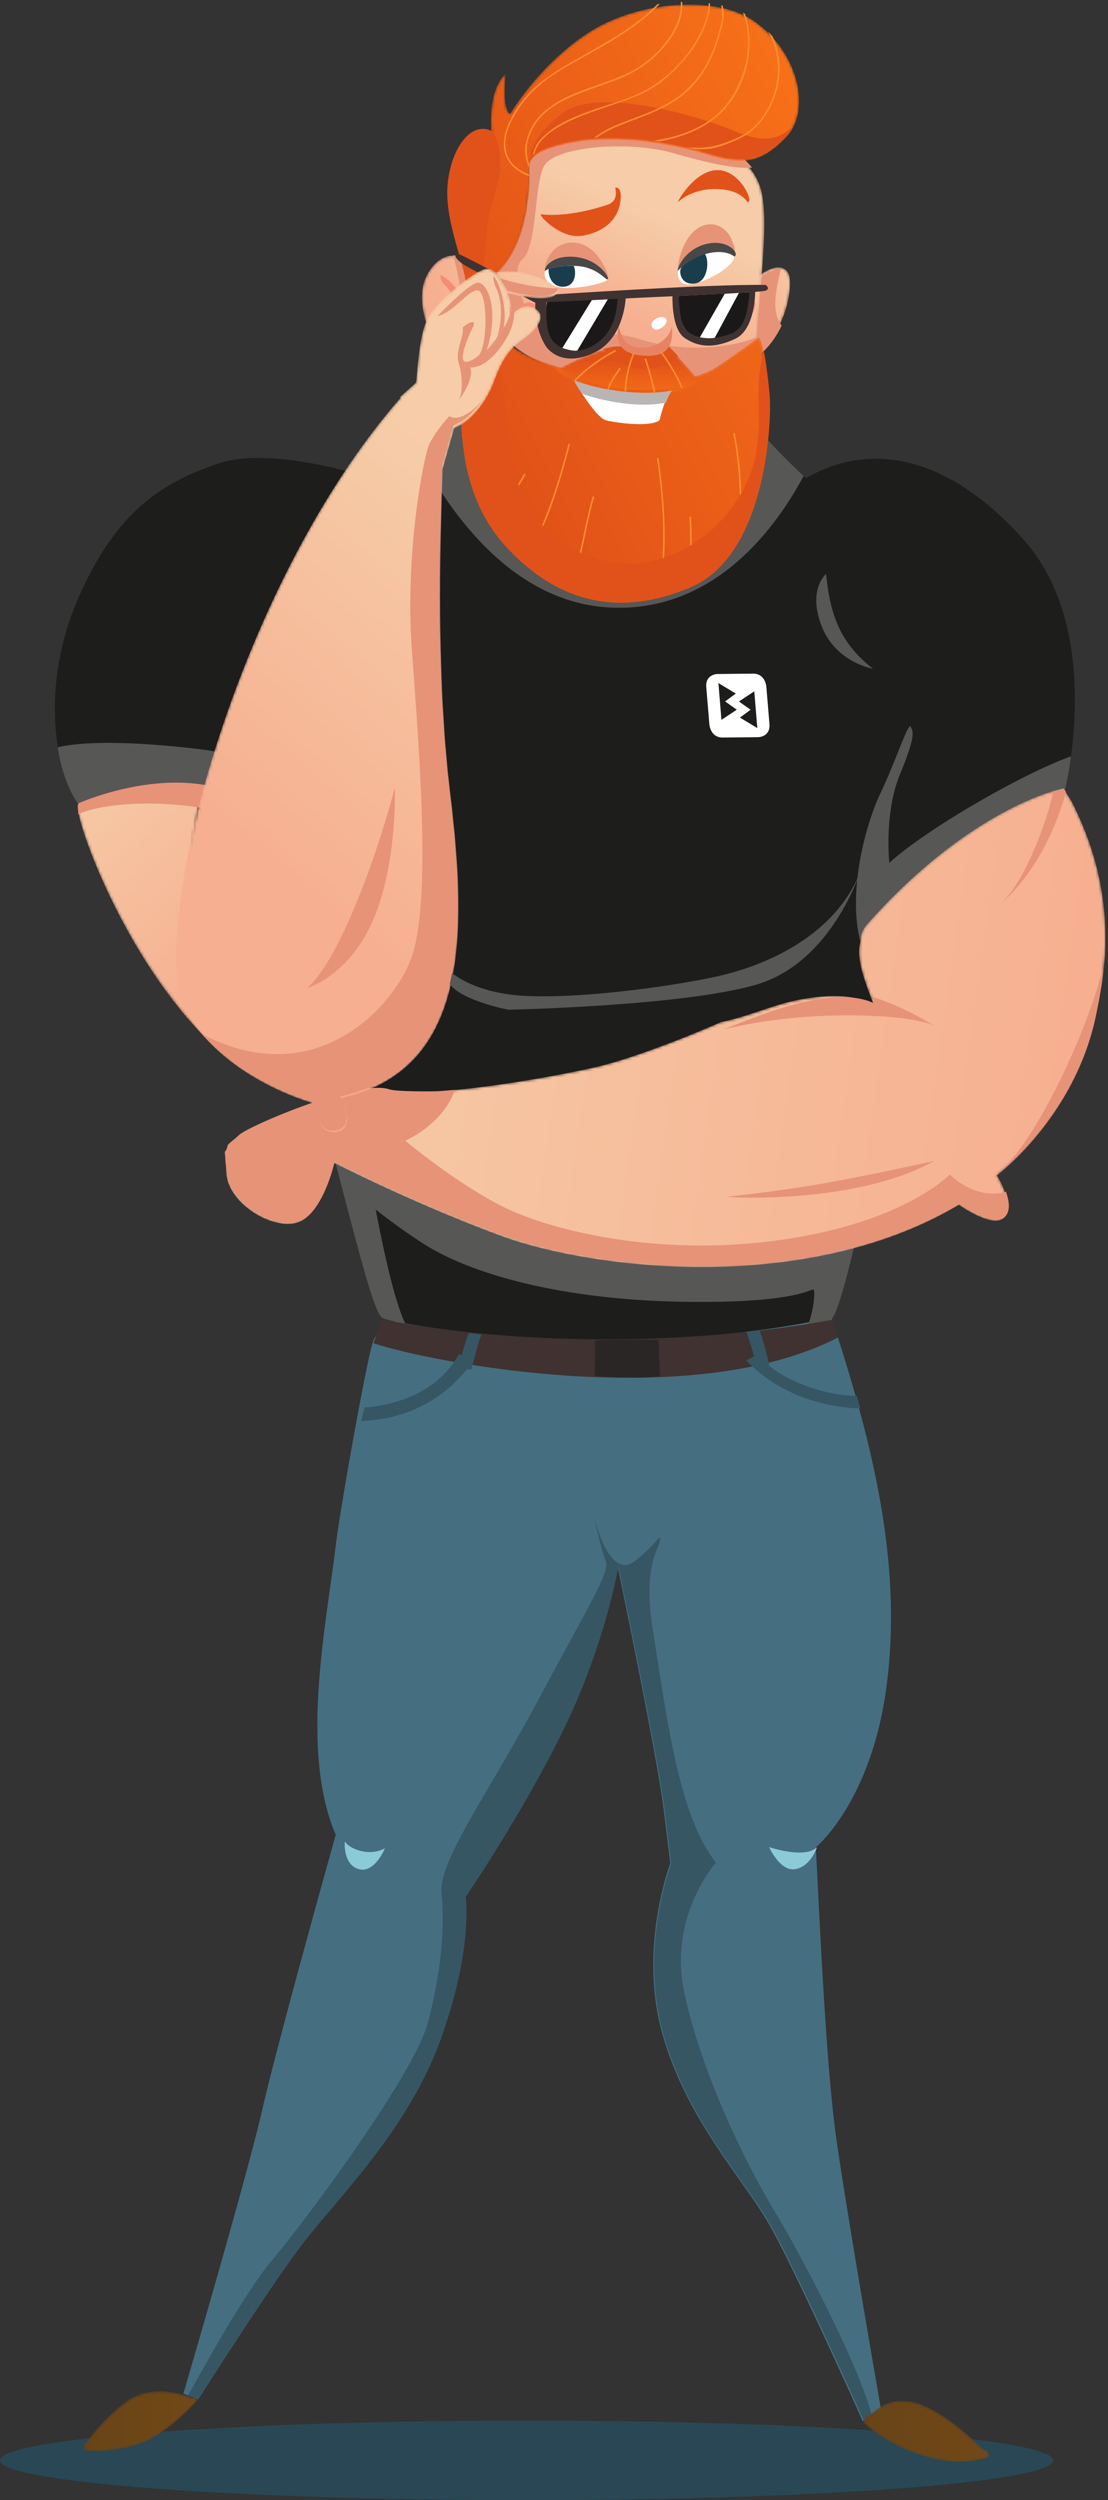 <svg xmlns="http://www.w3.org/2000/svg" fill="none" viewBox="0 0 404 911">
  <rect x="0" y="0" width="404" height="911" fill="#333333" stroke="none"/>
  <defs/>
  <ellipse cx="192" cy="896.5" fill="#294754" rx="192" ry="14.5"/>
  <path fill="#1D1D1B" fill-rule="evenodd" d="M372.88 196.23c-30.98-34.23-59.53-33.4-79-21.98l-.86-.8c-3.83-3.62-19.41-18.53-22.71-25.76l-65.66-8.48-36.65-4.73c-.04 3.85-6 16.38-6.35 17.78-.18.73-5.1 4.08-11.33 8.47a321.8 321.8 0 00-12.52 9.18 142.63 142.63 0 00-4 3.2l-.69.59-1.5-.49c-.93-.27-2.28-.68-3.94-1.13-3.19-.89-7.56-2-12.51-2.95-11.25-2.2-25.51-3.68-35.72-.17-19.46 6.69-36.66 16.45-50.8 48.75-8.7 19.85-9.94 39.39-7.6 54.09 1.47 9.22 4.35 16.53 7.68 20.82 0 0 20.7-9.3 41.87-7.24a75.9 75.9 0 0119.93 4.95 94.13 94.13 0 0118.66 9.83l.02.66c0 .41.03 1.04.06 1.84.1 2.76.3 7.66.59 13.99 1.07 22.2 3.58 62.03 8.6 89.33a179.29 179.29 0 002.67 12.26l1.35 5.2 1.59 6.08a4850.46 4850.46 0 013.12 11.91l.95 3.61.3 1.17.65 2.41.49 1.83.53 1.99c.25.94.5 1.83.73 2.73l.72 2.58c0 .07.02.1.03.15l.65 2.33.44 1.57c.15.52.3 1.01.43 1.52l.31 1.06.3 1.02.29.97.29.95c.47 1.59.93 3.05 1.36 4.37l.23.67c.34.99.65 1.88.96 2.7l.16.4a30.58 30.58 0 001.12 2.6c.26.54.5.98.75 1.3.06.08.11.17.17.23a1.13 1.13 0 00.17.2c.11.12.22.2.33.27.72.46 3.77 1.27 8.45 2.22 15.1 3.1 47.06 7.87 71.37 8.08 24.29.21 58.84-3.63 75.18-7.2 5.07-1.09 8.39-2.17 9.11-3.1 1.26-1.6 3.25-7.7 5.66-16.95 2.96-11.37 6.52-27.48 10.05-45.81.63-3.25 1.25-6.56 1.88-9.92 4.77-25.94.75-43.9-2.27-52.64-1.37-4-2.53-6.07-2.56-6.1.19-2.29.82-4.39 2.04-5.88 26.06-32 50.43-45.1 62.09-49.94a30.62 30.62 0 017.2-2.53s1.55-5.75 2.76-14.7c2.7-19.94 3.75-55.74-17.63-79.36z" clip-rule="evenodd"/>
  <path fill="#575756" fill-rule="evenodd" d="M293.02 173.45c-11.68 21.79-34.5 49.92-70.92 47.9-39.07-2.15-62.4-41.64-71.78-60.62 6.24-4.39 11.15-7.74 11.33-8.48.34-1.4 6.31-13.92 6.35-17.78l102.3 13.22c3.3 7.24 18.88 22.14 22.72 25.76z" clip-rule="evenodd"/>
  <mask id="a" width="16" height="34" x="273" y="97" maskUnits="userSpaceOnUse">
    <path fill="#fff" fill-rule="evenodd" d="M276.42 100.6s-1.14 3.62-2.6 12.1c-1.46 8.46 0 18.1 0 18.1 4.81-3.09 8.23-7.71 10.5-12.5 3.84-8.04 4.45-16.51 3.04-18.87a3.9 3.9 0 00-3.34-2h-.23c-2.28 0-4.99 1.47-7.37 3.16z" clip-rule="evenodd"/>
  </mask>
  <g mask="url(#a)">
    <path fill="url(#paint0_linear)" fill-rule="evenodd" d="M276.42 100.6s-1.14 3.62-2.6 12.1c-1.46 8.46 0 18.1 0 18.1 4.81-3.09 8.23-7.71 10.5-12.5 3.84-8.04 4.45-16.51 3.04-18.87a3.9 3.9 0 00-3.34-2h-.23c-2.28 0-4.99 1.47-7.37 3.16z" clip-rule="evenodd"/>
  </g>
  <path fill="#E79378" fill-rule="evenodd" d="M285 118.64c-2.25 4.73-5.62 9.3-10.36 12.36 0 0-1.44-9.53 0-17.9 1.44-8.38 2.57-11.97 2.57-11.97 2.42-1.73 5.2-3.23 7.49-3.13-2.22 9.2-3.25 15.96.3 20.64z" clip-rule="evenodd"/>
  <mask id="b" width="103" height="100" x="176" y="49" maskUnits="userSpaceOnUse">
    <path fill="#fff" fill-rule="evenodd" d="M207.96 51.18c-15.72 3.12-15.19 6.88-15.17 10.26.02 3.4.86 29.78-15.82 40.64 0 0 2.63 14.8 9 22.6 6.36 7.8 36.57 17.82 54.86 21.61 18.27 3.78 20.77 2.13 26.97-3.56 3.22-2.98 5.82-9.94 7.03-13.68.48-1.5.75-2.47.75-2.47l.01.03c1.3-20.28 4.9-45.9 1.92-57.36a22.18 22.18 0 00-4.28-8.2 30.68 30.68 0 00-3.13-3.34c-3.75.15-7.96-.7-13.2-2.33-9.47-2.94-22.54-5.44-34.99-5.44-4.82 0-9.55.37-13.95 1.24z" clip-rule="evenodd"/>
  </mask>
  <g mask="url(#b)">
    <path fill="url(#paint1_linear)" fill-rule="evenodd" d="M207.96 51.18c-15.72 3.12-15.19 6.88-15.17 10.26.02 3.4.86 29.78-15.82 40.64 0 0 2.63 14.8 9 22.6 6.36 7.8 36.57 17.82 54.86 21.61 18.27 3.78 20.77 2.13 26.97-3.56 3.22-2.98 5.82-9.94 7.03-13.68.48-1.5.75-2.47.75-2.47l.01.03c1.3-20.28 4.9-45.9 1.92-57.36a22.18 22.18 0 00-4.28-8.2 30.68 30.68 0 00-3.13-3.34c-3.75.15-7.96-.7-13.2-2.33-9.47-2.94-22.54-5.44-34.99-5.44-4.82 0-9.55.37-13.95 1.24z" clip-rule="evenodd"/>
  </g>
  <mask id="c" width="20" height="42" x="153" y="93" maskUnits="userSpaceOnUse">
    <path fill="#fff" fill-rule="evenodd" d="M154.97 101.86c-3.13 7.68.56 21.9 8.78 29.03a18.02 18.02 0 005.78 3.43c1.33-8.61 3.12-15.92 2.93-24.07-.09-3.84-1.34-9.07-2.56-14.8a6.05 6.05 0 00-4.83-2.3c-3.56-.01-7.69 2.78-10.1 8.7z" clip-rule="evenodd"/>
  </mask>
  <g mask="url(#c)">
    <path fill="url(#paint2_linear)" fill-rule="evenodd" d="M154.97 101.86c-3.13 7.68.56 21.9 8.78 29.03a18.02 18.02 0 005.78 3.43c1.33-8.61 3.12-15.92 2.93-24.07-.09-3.84-1.34-9.07-2.56-14.8a6.05 6.05 0 00-4.83-2.3c-3.56-.01-7.69 2.78-10.1 8.7z" clip-rule="evenodd"/>
  </g>
  <path fill="#F58D75" fill-rule="evenodd" d="M160.76 100.27c5.56 2.52 11.04 12.33 11.62 18.37.58 6.03-1.24 9.06-3.46 8.77-2.23-.3-9.29-12.52-1.6-14.46 0 0-2.07-6.17-4.77-8.67-2.7-2.5-1.79-4.01-1.79-4.01z" clip-rule="evenodd"/>
  <path fill="#E79378" fill-rule="evenodd" d="M166.64 125.29c4.33-7.8.49-25.45-1.4-32.26 1.94 0 3.7.8 4.95 2.32 1.25 5.73 2.54 10.95 2.63 14.78.19 8.16-1.64 15.47-3 24.08a18.35 18.35 0 01-5.93-3.44c.58-1.4 1.48-3.18 2.75-5.48zM276.88 122.34c-1.22 3.74-4.92 10.97-9 12.62-35.51 14.33-75.06-2.3-81.46-10.11-6.4-7.81-9.05-22.65-9.05-22.65 16.78-10.9 15.93-37.33 15.91-40.72-.02-3.4-.55-7.17 15.26-10.3 15.82-3.12 36 .12 49.23 4.22 5.26 1.63 9.5 2.48 13.27 2.32a31.35 31.35 0 013.15 3.36c-5.5.43-13.9-1.05-28.6-5.25-16.88-4.83-43.6-2.32-47.25 4.73-3.64 7.05-2.4 29.1-7.84 33.92-5.43 4.81 2.23 20.23 3.11 21.23 8.33 9.54 22.98 2.58 40.26 8.06 17.26 5.47 36.39 2.2 43.01-1.43z" clip-rule="evenodd"/>
  <mask id="d" width="129" height="219" x="163" y="1" maskUnits="userSpaceOnUse">
    <path fill="#fff" fill-rule="evenodd" d="M250.94 1.67c-.59 0-1.18 0-1.77.03l-.56.01c-2.51.1-5.06.34-7.62.7-.3.06-.62.1-.92.15-8.96 1.4-17.92 4.5-25.23 9.17C196.54 23.45 186 41.48 186 41.48c-3.09-1.9-1.6-14.61-1.6-14.61-5.8 5.38-5.53 16.58-5.26 20.24l.1 1.18c-8.43-3.88-15.47 8.23-16.1 20.8-.32 6.88 1.59 14.42 3.5 21.21 1.6 5.62 3.17 10.74 3.47 14.56.66 8.1-.74 15.47-1.6 24.1a110.5 110.5 0 00-.6 12.44l.01 1.68.01 1.16.02 1.8v.87a253.23 253.23 0 00.18 6.55c0 .23.01.44.03.66l.03.76.04.75.05.8.05.77.13 1.58.05.65c.1 1.22.25 2.47.4 3.74l.11.81.3 2.04.11.65c.19 1.16.4 2.33.66 3.5l.15.7c.06.32.15.64.22.97l.12.5c.35 1.46.75 2.93 1.2 4.4l.16.5.32.99.02.07c.11.3.2.61.32.9a54.79 54.79 0 00.92 2.47c.2.51.42 1.02.64 1.53l.62 1.4.03.06c.37.79.75 1.58 1.16 2.36l.28.54a24.48 24.48 0 00.8 1.44l.52.9.32.53.29.48.27.42.3.47.3.47a53.86 53.86 0 003.06 4.17l.85 1.03c.6.71 1.23 1.42 1.88 2.12l.69.73.7.73.57.57c.75.76 1.5 1.48 2.28 2.2.47.44.96.87 1.45 1.31.04.05.1.09.15.13.96.85 1.93 1.66 2.92 2.44.16.1.3.23.46.35l.6.46c.6.44 1.21.9 1.82 1.32l.61.43.51.34a58.7 58.7 0 003.29 2.04c.32.2.64.37.96.55l.63.34.5.26.59.3c.68.35 1.37.69 2.07 1l.53.24a47.13 47.13 0 004.9 1.87c.17.07.34.11.52.17a60.31 60.31 0 002.9.8l.56.14.06.02.54.12.6.13c.23.05.47.1.7.13l.65.13c.26.04.51.1.78.13l.67.11.12.01a32.85 32.85 0 001.87.24l.52.05a48.33 48.33 0 002.92.2l.47.01c.25 0 .5.02.74.03h1.5l.75-.03.45-.01c.16 0 .32 0 .48-.02.22 0 .43-.03.65-.04.15 0 .31 0 .47-.02l.44-.03.71-.06.52-.05.13-.02.7-.06.76-.1c.26-.02.52-.06.77-.1l.28-.04c.42-.06.85-.12 1.28-.2l.78-.14c.27-.04.53-.1.79-.13l.79-.17.47-.1.7-.15.87-.2 1.2-.3.75-.2.55-.16.5-.14 1.38-.42.82-.26.83-.27a82.97 82.97 0 005.25-2l.6-.24.65-.3a4.77 4.77 0 00.59-.27l.35-.17.58-.3.7-.37c.19-.1.37-.22.56-.33l.35-.2c.76-.46 1.5-.93 2.2-1.45a25.56 25.56 0 001.91-1.48c.16-.12.3-.25.45-.38l.06-.05a6.6 6.6 0 00.55-.5c.27-.23.52-.46.79-.72l.43-.43.36-.35.17-.17.34-.36.42-.45.83-.93c.12-.16.26-.32.4-.48l.4-.48c.25-.33.52-.65.77-.99l.38-.49.37-.5.7-1.01.4-.6c.12-.16.21-.33.33-.5.1-.16.23-.34.33-.52l.67-1.1.33-.55a44.83 44.83 0 00.58-1.03 69.51 69.51 0 001.7-3.33l.38-.78c.23-.51.46-1 .67-1.51a29.36 29.36 0 00.7-1.68l.63-1.61.3-.82.3-.83a73.76 73.76 0 001.58-4.94l.21-.73.48-1.77.36-1.44.06-.22.2-.82.38-1.7a116.13 116.13 0 001.1-5.63l.13-.78c.05-.27.1-.53.12-.8a130.5 130.5 0 001.1-8.89l.06-.68.1-1.33.03-.5.02-.3.03-.49c.01-.2.02-.4.05-.62l.02-.6.04-.6.07-2.13.01-.4a64.98 64.98 0 00-.1-6.13c-.3-3.99-1.15-11.15-2.1-16.12-.63-3.33-1.3-5.67-1.88-5.36h-.01c-.26.2-7.18 5.28-14.72 10.4-19.45 13.21-69.19-.11-75.57-7.9-6.39-7.79-9.03-22.57-9.03-22.57 14.4-9.33 15.8-30.1 15.89-37.9v-.6l-.01-2.06-.01-.4c0-.47 0-.95.04-1.43a5.09 5.09 0 011.37-3.09c.2-.22.43-.43.68-.64 1.96-1.63 5.78-3.22 13.15-4.68 2.77-.54 5.69-.9 8.66-1.09l1-.05h.01a107.3 107.3 0 0122.69 1.46c3.63.59 7.13 1.3 10.39 2.12h.01a113.36 113.36 0 016.38 1.75c5.25 1.63 9.47 2.47 13.24 2.32 5.7-.24 10.35-2.8 15.87-8.53a15.9 15.9 0 002.62-3.67c4.43-8.58 1.94-21.92-6.95-32.14a40.59 40.59 0 00-7.06-6.4 26.68 26.68 0 00-3.05-1.87l-.76-.37a36.56 36.56 0 00-7.96-2.69c-1.3-.29-2.66-.53-4.05-.72l-.52-.07c-2.43-.3-4.97-.46-7.56-.47h-.35z" clip-rule="evenodd"/>
  </mask>
  <g mask="url(#d)">
    <path fill="url(#paint3_linear)" fill-rule="evenodd" d="M250.94 1.67c-.59 0-1.18 0-1.77.03l-.56.01c-2.51.1-5.06.34-7.62.7-.3.06-.62.1-.92.15-8.96 1.4-17.92 4.5-25.23 9.17C196.54 23.45 186 41.48 186 41.48c-3.09-1.9-1.6-14.61-1.6-14.61-5.8 5.38-5.53 16.58-5.26 20.24l.1 1.18c-8.43-3.88-15.47 8.23-16.1 20.8-.32 6.88 1.59 14.42 3.5 21.21 1.6 5.62 3.17 10.74 3.47 14.56.66 8.1-.74 15.47-1.6 24.1a110.5 110.5 0 00-.6 12.44l.01 1.68.01 1.16.02 1.8v.87a253.23 253.23 0 00.18 6.55c0 .23.01.44.03.66l.03.76.04.75.05.8.05.77.13 1.58.05.65c.1 1.22.25 2.47.4 3.74l.11.81.3 2.04.11.65c.19 1.16.4 2.33.66 3.5l.15.7c.06.32.15.64.22.97l.12.5c.35 1.46.75 2.93 1.2 4.4l.16.5.32.99.02.07c.11.3.2.61.32.9a54.79 54.79 0 00.92 2.47c.2.51.42 1.02.64 1.53l.62 1.4.03.06c.37.79.75 1.58 1.16 2.36l.28.54a24.48 24.48 0 00.8 1.44l.52.9.32.53.29.48.27.42.3.47.3.47a53.86 53.86 0 003.06 4.17l.85 1.03c.6.71 1.23 1.42 1.88 2.12l.69.73.7.73.57.57c.75.76 1.5 1.48 2.28 2.2.47.44.96.87 1.45 1.31.04.05.1.09.15.13.96.85 1.93 1.66 2.92 2.44.16.1.3.23.46.35l.6.46c.6.44 1.21.9 1.82 1.32l.61.43.51.34a58.7 58.7 0 003.29 2.04c.32.2.64.37.96.55l.63.34.5.26.59.3c.68.35 1.37.69 2.07 1l.53.24a47.13 47.13 0 004.9 1.87c.17.07.34.11.52.17a60.31 60.31 0 002.9.8l.56.14.06.02.54.12.6.13c.23.05.47.1.7.13l.65.13c.26.04.51.1.78.13l.67.11.12.01a32.85 32.85 0 001.87.24l.52.05a48.33 48.33 0 002.92.2l.47.01c.25 0 .5.02.74.03h1.5l.75-.03.45-.01c.16 0 .32 0 .48-.02.22 0 .43-.03.65-.04.15 0 .31 0 .47-.02l.44-.03.71-.06.52-.05.13-.02.7-.06.76-.1c.26-.02.52-.06.77-.1l.28-.04c.42-.06.85-.12 1.28-.2l.78-.14c.27-.04.53-.1.79-.13l.79-.17.47-.1.7-.15.87-.2 1.2-.3.75-.2.55-.16.5-.14 1.38-.42.82-.26.83-.27a82.97 82.97 0 005.25-2l.6-.24.65-.3a4.77 4.77 0 00.59-.27l.35-.17.58-.3.7-.37c.19-.1.37-.22.56-.33l.35-.2c.76-.46 1.5-.93 2.2-1.45a25.56 25.56 0 001.91-1.48c.16-.12.3-.25.45-.38l.06-.05a6.6 6.6 0 00.55-.5c.27-.23.52-.46.79-.72l.43-.43.36-.35.17-.17.34-.36.42-.45.83-.93c.12-.16.26-.32.4-.48l.4-.48c.25-.33.52-.65.77-.99l.38-.49.37-.5.7-1.01.4-.6c.12-.16.21-.33.33-.5.1-.16.23-.34.33-.52l.67-1.1.33-.55a44.83 44.83 0 00.58-1.03 69.51 69.51 0 001.7-3.33l.38-.78c.23-.51.46-1 .67-1.51a29.36 29.36 0 00.7-1.68l.63-1.61.3-.82.3-.83a73.76 73.76 0 001.58-4.94l.21-.73.48-1.77.36-1.44.06-.22.2-.82.38-1.7a116.13 116.13 0 001.1-5.63l.13-.78c.05-.27.1-.53.12-.8a130.5 130.5 0 001.1-8.89l.06-.68.1-1.33.03-.5.02-.3.03-.49c.01-.2.02-.4.05-.62l.02-.6.04-.6.07-2.13.01-.4a64.98 64.98 0 00-.1-6.13c-.3-3.99-1.15-11.15-2.1-16.12-.63-3.33-1.3-5.67-1.88-5.36h-.01c-.26.2-7.18 5.28-14.72 10.4-19.45 13.21-69.19-.11-75.57-7.9-6.39-7.79-9.03-22.57-9.03-22.57 14.4-9.33 15.8-30.1 15.89-37.9v-.6l-.01-2.06-.01-.4c0-.47 0-.95.04-1.43a5.09 5.09 0 011.37-3.09c.2-.22.43-.43.68-.64 1.96-1.63 5.78-3.22 13.15-4.68 2.77-.54 5.69-.9 8.66-1.09l1-.05h.01a107.3 107.3 0 0122.69 1.46c3.63.59 7.13 1.3 10.39 2.12h.01a113.36 113.36 0 016.38 1.75c5.25 1.63 9.47 2.47 13.24 2.32 5.7-.24 10.35-2.8 15.87-8.53a15.9 15.9 0 002.62-3.67c4.43-8.58 1.94-21.92-6.95-32.14a40.59 40.59 0 00-7.06-6.4 26.68 26.68 0 00-3.05-1.87l-.76-.37a36.56 36.56 0 00-7.96-2.69c-1.3-.29-2.66-.53-4.05-.72l-.52-.07c-2.43-.3-4.97-.46-7.56-.47h-.35z" clip-rule="evenodd"/>
  </g>
  <path fill="#FF8D31" fill-rule="evenodd" d="M270.45 195.38c-.18.34-.36.7-.55 1.03.02-12.84.08-25.65-2.53-38.33-.06-.35.46-.53.53-.17 2.56 12.4 2.57 24.92 2.56 37.47zM240.62 217.78c-.19.06-.38.1-.58.15.7-4.06 1.14-8.15 1.42-12.22.86-12.88.03-25.84-1.92-38.59-.05-.35.52-.38.57-.03 2 13.22 2.83 26.66 1.8 40.01-.28 3.56-.7 7.14-1.29 10.68zM251.32 214.18c-.19.09-.38.16-.58.24 1-8.58 1.1-17.28.67-25.9-.02-.36.53-.39.55-.03.43 8.54.34 17.18-.64 25.7zM207.79 162c-2.64 10.09-5.54 20.16-9.69 29.75a89.08 89.08 0 01-7.16 13.68l-.4-.36a88.41 88.41 0 007.39-14.32c3.92-9.35 6.76-19.09 9.31-28.88.1-.35.64-.23.55.12zM191.55 173.03c-3.63 6.46-8 12.63-13.36 17.77l-.3-.48c5.27-5.08 9.59-11.18 13.16-17.55.18-.3.67-.05.5.26zM179.35 148.25c-3.48 3.73-7.36 7.24-10.84 11.06l-.06-.75c3.38-3.67 7.13-7.08 10.5-10.68.24-.27.66.1.4.37zM175.02 138.22c-2.31 2.85-4.76 5.6-7.07 8.43l-.01-.87c2.2-2.66 4.49-5.24 6.67-7.92.22-.29.63.09.4.36zM216.6 181.2c-2.58 9.14-3.93 18.57-6.57 27.7-.66 2.3-1.4 4.7-2.26 7.07l-.48-.2c1.03-2.84 1.87-5.73 2.6-8.45 2.37-8.67 3.72-17.59 6.16-26.23.1-.35.65-.23.54.11z" clip-rule="evenodd"/>
  <path fill="#F58D75" fill-rule="evenodd" d="M190.3 111.57c-2.69 3.2 3.92 12.6 7.72 9.53 4.6-3.7-3.52-14.51-7.72-9.53zM267.14 118.94c3.07 2.02 11.7-7.9 6.84-10.33-4.88-2.42-11.68 7.13-6.84 10.33z" clip-rule="evenodd"/>
  <path fill="#E1521A" fill-rule="evenodd" d="M280.74 150.34l-.01.39-.08 2.13-.03.6-.03.61-.04.63a7.03 7.03 0 01-.06.8l-.03.49-.1 1.33-.06.69-.06.7c-.1 1.05-.22 2.13-.35 3.24l-.13 1.12-.1.76a109.74 109.74 0 01-.57 3.88l-.14.8-.06.4c-.3 1.72-.64 3.48-1.03 5.25-.13.56-.25 1.13-.4 1.7-.05.27-.12.55-.19.82l-.05.22-.37 1.45c-.15.6-.3 1.18-.48 1.78l-.2.72c-.32 1.1-.66 2.21-1.03 3.32l-.56 1.65-.3.82a45.85 45.85 0 01-.93 2.45l-.33.8-.37.88c-.21.51-.44 1-.68 1.51-.11.27-.24.52-.36.78l-.37.78-.4.77c-.21.44-.43.87-.66 1.29l-.28.51c-.1.16-.18.32-.27.49l-.32.55a20 20 0 01-.33.55c-.22.37-.43.74-.66 1.1-.1.18-.23.36-.34.53-.11.17-.2.34-.32.5l-.4.6-.7 1-.38.5-.38.5-.77 1c-.14.15-.26.32-.4.48l-.4.48-.83.93-.42.45-.34.36c-.06.05-.12.11-.16.18-.13.1-.24.23-.37.35a36.26 36.26 0 01-1.22 1.16l-.2.19-.35.3-.06.05-.45.38a25.74 25.74 0 01-1.91 1.48 27.2 27.2 0 01-3.82 2.37l-.58.3-.35.17c-.07.03-.14.08-.23.1l-.36.17-.65.3-1.2.5c-1.07.44-2.14.85-3.2 1.24l-1.46.5-.82.28-.82.26c-.47.14-.93.29-1.4.41-.16.06-.33.1-.49.15l-.55.16-.75.2-1.2.3-.88.2-.7.16-.47.1-.79.16-.78.14-.79.14a55.37 55.37 0 01-1.55.24l-.78.1-.77.1-.7.07-.11.01-.53.05-.71.05-.44.03-.47.03-.65.04-.48.02a422.07 422.07 0 01-1.2.04h-1.49a32.65 32.65 0 00-1.22-.04l-.44-.02c-.84-.04-1.67-.1-2.5-.17l-.5-.06-1.24-.15c-.21-.03-.43-.05-.64-.09l-.12-.02-.67-.1-.78-.14c-.22-.04-.43-.07-.64-.12a28.9 28.9 0 01-1.31-.26l-.55-.13-.04-.01-.57-.14a46.9 46.9 0 01-2.9-.81l-.52-.16-.56-.19c-.34-.12-.69-.23-1.03-.36-1.12-.4-2.23-.85-3.32-1.33l-.53-.25a39.22 39.22 0 01-2.67-1.3l-.49-.26-.63-.34-.97-.56-.51-.3a55.81 55.81 0 01-2.77-1.74l-.51-.34-.62-.43a77.06 77.06 0 01-2.42-1.8c-.16-.1-.3-.23-.46-.35a71.03 71.03 0 01-4.53-3.89 70.54 70.54 0 01-2.28-2.2l-.56-.58a97.92 97.92 0 01-1.4-1.46 52.02 52.02 0 01-2.73-3.16 53.55 53.55 0 01-3.06-4.19l-.3-.46-.31-.48c-.2-.3-.38-.6-.56-.9l-.31-.53c-.19-.3-.36-.6-.53-.9l-.3-.54-.5-.9-.28-.55c-.4-.78-.79-1.57-1.15-2.37l-.03-.06a54.17 54.17 0 01-1.26-2.94l-.2-.5a88.1 88.1 0 01-.74-1.97l-.3-.91a.26.26 0 01-.03-.07l-.32-1c-.06-.15-.1-.32-.15-.48a76.24 76.24 0 01-1.55-5.9l-.15-.7a74.68 74.68 0 01-.66-3.52 71.6 71.6 0 01-.4-2.7l-.12-.82c-.16-1.26-.3-2.52-.4-3.75l-.06-.65-.12-1.58-.05-.78-.05-.8-.04-.75-.04-.76-.03-.66-.05-1.17-.02-.73a264.6 264.6 0 01-.1-4.68v-.87l-.02-1.8-.02-1.17-.01-1.69c-.06-4.53.22-8.62.6-12.48.86-8.66 2.27-16.06 1.62-24.18-.31-3.83-1.9-8.97-3.49-14.61-1.91-6.81-3.82-14.37-3.5-21.27.62-12.62 7.68-24.77 16.12-20.88 0 0-.05-.43-.11-1.19 2.74 5.95 5.04 11.32 1.91 21.66-4.24 14.01-4.81 24.65-4.22 36.77.6 12.1 6.8 31.75 9.96 61.36 3.17 29.62 30.55 42.48 50.2 38.28 19.66-4.19 33.27-20.1 37.69-35.22 4.33-14.84-.34-27.97 3.86-41.36.94 4.98 1.8 12.18 2.1 16.18l.02.3c.1 1.31.15 3.33.08 5.86zM289.31 45.8a15.88 15.88 0 01-2.62 3.68c-5.53 5.76-10.17 8.32-15.87 8.56-3.78.16-8.01-.7-13.26-2.32-13.22-4.1-33.39-7.33-49.19-4.21-10.52 2.08-13.8 4.45-14.8 6.8-.66-3.16 1.48-9.19 11.16-16.87 12.14-9.64 46.97-.4 63.52 6.5 10.93 4.55 16.38 2.56 21.06-2.14z" clip-rule="evenodd"/>
  <path fill="#E79378" fill-rule="evenodd" d="M221.57 101.77c-1.35.4-22.45 1.55-22.88-2.57-.3-2.88 1.4-7.5 5.3-9.64a9.96 9.96 0 016.2-1.06c2.5.33 4.65 1.64 6.38 3.32 3.99 3.88 5.8 9.71 5 9.95z" clip-rule="evenodd"/>
  <path fill="#456F81" fill-rule="evenodd" d="M297.43 673.15c.84 12.55 3.34 76.94 7.52 106.2 4.18 29.28 16.3 98.69 16.3 98.69-.99.2-2.53 1.14-3.89 2.08-1.52 1.05-2.8 2.1-2.8 2.1s-24.64-55.2-34.25-71.92c-9.6-16.72-30.07-38.05-38.85-69.41-8.77-31.36 2.93-61.9 2.93-61.9l-2.4-19.64c-2.4-19.66-16.82-88.65-16.82-88.65s-4.6 27.6-19.5 58.54c-14.92 30.95-36.05 61.89-36.05 61.89s2.92 18.8-9.2 52.26c-12.1 33.45-38.42 58.54-50.95 75.28-12.53 16.72-37.2 55.6-37.2 55.6l-3.64-1.4-1.77-.69S89.83 794 95.69 768.48c5.84-25.5 26.73-99.93 26.73-99.93-13.25-30.95-3.34-76.94 0-105.38 1.47-12.54 11.45-68.78 13.66-74.48 1.8-4.58 7.55-7.26 8.48-7.08 86.56 16.16 158.57-1.53 158.57-1.53l2.12 6.48a622.08 622.08 0 017.95 26.52c9.67 35.36 14.3 67.95 10.13 100.69-5.42 42.65-25.9 59.38-25.9 59.38z" clip-rule="evenodd"/>
  <path fill="#E79378" fill-rule="evenodd" d="M267.75 93.5s-19.56 12.62-20.63 5.7c-.26-1.64.7-7.74 3.67-12.28 1.6-2.43 3.77-4.4 6.64-5.01 3.92-.83 6.73 1.2 8.46 3.82 1.9 2.9 2.5 6.49 1.86 7.77z" clip-rule="evenodd"/>
  <path fill="#fff" fill-rule="evenodd" d="M198.81 98.67c-.8 1.6.11 6.1 7.42 6.26 7.31.14 15.4-2.24 15.34-3.17-.05-.92-4.58-6.52-12.8-6.32-8.2.21-9.37 2.04-9.96 3.23z" clip-rule="evenodd"/>
  <path fill="#FF8D31" fill-rule="evenodd" d="M276.57 45.3c-2.2 2.5-4.99 4.3-8 5.66-3 1.36-6.35 2.71-9.63 3.2-1.86.27-3.75.27-5.65.19-.86-.24-1.73-.47-2.64-.68.8.04 1.6.1 2.4.13 3.69.16 7-.3 10.5-1.49 3.5-1.17 7.07-2.61 10-4.91a25.2 25.2 0 006.37-7.84c4.87-8.95 5.04-19.67.08-28.12.59.6 1.16 1.23 1.7 1.85 4.93 10.54 2.48 23.38-5.13 32.02z" clip-rule="evenodd"/>
  <path fill="#FF8D31" fill-rule="evenodd" d="M261.37 42.52c-5.9 4.96-13.36 7.67-21.09 9.02l-1.97-.3c10.34-1.53 20.7-5.3 27.02-13.79 6.81-9.16 9.67-22.04 5.54-32.82l.76.38c.46 1.26.82 2.56 1.09 3.89 2.32 11.81-2.03 25.77-11.35 33.62z" clip-rule="evenodd"/>
  <path fill="#FF8D31" fill-rule="evenodd" d="M263.56 8.2a66.77 66.77 0 01-3.27 10.68c-2.7 6.73-6.93 12.75-12.9 16.96-5.9 4.16-12.66 6.43-19.32 9.02-3.61 1.4-7.28 2.96-10.4 5.22l-1 .05a37.41 37.41 0 018.96-4.9c6.45-2.64 13.2-4.63 19.17-8.34a36.64 36.64 0 0014.63-17.4 61.16 61.16 0 003.58-11.4c.42-2.12.33-4.04-.07-6.15l.6.14c.05.3.11.61.15.92a14.1 14.1 0 01-.13 5.2z" clip-rule="evenodd"/>
  <path fill="#FF8D31" fill-rule="evenodd" d="M258.2 6.07c-1.71 6.47-5.38 12.11-9.86 17a53.71 53.71 0 01-8.13 7.44 45.13 45.13 0 01-10.18 5.3c-7.62 2.94-15.56 5.01-22.93 8.61-4.7 2.3-10.93 6-12.16 11.5-.26.2-.48.42-.68.63a11.72 11.72 0 013.35-6.3c4.56-4.7 11.03-7.43 17.07-9.65 7.76-2.87 16.32-4.73 23.34-9.28a50.83 50.83 0 0015.5-15.89c2.5-4.15 4.79-9.26 4.86-14.28l.54.07c-.04 1.64-.3 3.27-.72 4.85z" clip-rule="evenodd"/>
  <path fill="#FF8D31" fill-rule="evenodd" d="M239 20.4a42.7 42.7 0 01-13.62 8.43c-5.27 2.12-10.73 3.76-15.97 5.99-4.99 2.12-10.1 4.85-13.43 9.28-1.9 2.51-3.35 5.6-3.8 8.72-.33 2.4-.03 4.66.72 6.82-.05.49-.05.97-.05 1.44-1.37-3.32-1.85-6.86-.73-10.47 1.13-3.7 3.09-7 5.96-9.62 8.18-7.44 19.75-9.3 29.54-13.71A39.08 39.08 0 00241.9 16.5c3.58-4.36 6.78-10.02 6.28-15.78.19 0 .38 0 .57-.02.66 7.44-4.57 14.84-9.75 19.7z" clip-rule="evenodd"/>
  <path fill="#FF8D31" fill-rule="evenodd" d="M240.59 1.43c-6.82 7.11-15.25 12.27-23.83 17.1-6.28 3.55-12.94 6.92-18.65 11.38a42.4 42.4 0 00-9.76 10.86c-2.43 3.9-4.66 8.7-3.98 13.41a10.4 10.4 0 003.11 6.13 16.37 16.37 0 005.4 3.24l-.01.61a17.07 17.07 0 01-4.89-2.66 11.48 11.48 0 01-3.46-4.57c-1.43-3.63-.78-7.65.64-11.18 1.81-4.5 4.72-8.6 8.05-12.1 4.1-4.31 9.13-7.44 14.22-10.43 11.2-6.6 23.08-12.34 32.24-21.66l.92-.13z" clip-rule="evenodd"/>
  <path fill="#fff" fill-rule="evenodd" d="M257.44 92.49c-6.12 1.64-10.3 6.18-10.3 6.18-.08 1.65-.09 6.16 6.14 4.64 6.22-1.52 14.23-6.5 14.47-9.81 0 0-3.05-2.97-10.31-1.01z" clip-rule="evenodd"/>
  <path fill="#193D4C" fill-rule="evenodd" d="M248.27 97.84c-.73 1.2-.03 6.1 5 5.47 5.05-.62 5.42-8.75 3.7-10.82 0 0-5.96.79-8.7 5.35z" clip-rule="evenodd"/>
  <path fill="#E1521A" fill-rule="evenodd" d="M197.28 78.07c-1.43-.2 6.92 9.19 14.98 7.83 9.43-1.58 13.32-7.22 13.97-12.62.64-5.41-1.54-4.78-1.87-4.98-.32-.2 1.78 4.72-2.82 6.28-9.8 3.33-18.94 4.2-24.26 3.5zM247.17 73.67c-.28-.11 5.96-11.4 14.19-11.68 8.22-.28 13.5 11.43 11.42 11.68-.56.07-2.18-4.56-11.44-4.79-9.25-.22-14.17 4.79-14.17 4.79z" clip-rule="evenodd"/>
  <path fill="#484848" fill-rule="evenodd" d="M258.32 88.73c-7.44 1.38-11.16 7.7-11.19 9.93 0 0 4.2-4.52 10.3-6.17 7.27-1.96 10.32 1 10.32 1 2.02-1-2-6.14-9.43-4.76z" clip-rule="evenodd"/>
  <path fill="#193D4C" fill-rule="evenodd" d="M200.1 97.98c-.42 1.42.65 6.68 5.33 6.5 4.74-.19 4.7-5.73 3.75-7.61h-.29c-4.83 0-7.43.6-8.78 1.1z" clip-rule="evenodd"/>
  <path fill="#484848" fill-rule="evenodd" d="M209.52 93.6c-8.78-.76-11.45 4.47-10.71 5.06 0 0 .31-.31 1.3-.68 1.35-.51 3.96-1.11 8.78-1.11h.29c8.66.12 11.5 5.36 12.4 4.9.88-.48-3.28-7.42-12.06-8.17z" clip-rule="evenodd"/>
  <path fill="#fff" fill-rule="evenodd" d="M244.72 142.02a18.24 18.24 0 00-2.2 4.4c-1.22 3.25-2.04 6.75-2.04 6.75-3.75 2.6-15.88.88-19.5 0-2.3-.57-6.2-5.84-8.9-9.99a63.15 63.15 0 01-2.98-4.93c4.1 1.64 10.19 3.36 18.8 4.23 7.19.72 12.72.33 16.82-.46z" clip-rule="evenodd"/>
  <path fill="#fff" fill-rule="evenodd" d="M244.72 142.02l.18-.22s-12.09-.75-18.91-1.5c-6.83-.74-16.89-2.05-16.89-2.05 4.1 1.64 10.19 3.36 18.8 4.23 7.19.72 12.72.33 16.82-.46z" clip-rule="evenodd"/>
  <mask id="e" width="53" height="18" x="202" y="126" maskUnits="userSpaceOnUse">
    <path fill="#fff" fill-rule="evenodd" d="M242.28 127.57a7.6 7.6 0 01-1.65 1.06c-2.58 1.2-5.9 1.02-8.89.53l-.22-.03a7.32 7.32 0 01-4.23-2.55l-.01-.02c-2-.2-4.47.18-7.07.89-6.02 1.63-12.8 5-16.12 6.76-.73.38-1.3.68-1.64.88 0 0 2.01 1.94 7.09 4.02l.15.06c.15.06.32.12.48.2a61.65 61.65 0 0011.48 3.12l.55.09c1.76.3 3.66.58 5.7.79l.4.05.16.01c3.77.38 7.09.44 9.97.3l.56-.03c2.32-.14 4.35-.4 6.12-.76 1.22-.23 2.31-.51 3.3-.8l.53-.16.69-.23c3.69-1.26 5.3-2.64 5.3-2.64-1.33-2.04-4.77-5.91-7.53-8.9a404.81 404.81 0 00-3.86-4.13c-.36.58-.79 1.08-1.26 1.5z" clip-rule="evenodd"/>
  </mask>
  <g mask="url(#e)">
    <path fill="url(#paint4_linear)" fill-rule="evenodd" d="M242.28 127.57a7.6 7.6 0 01-1.65 1.06c-2.58 1.2-5.9 1.02-8.89.53l-.22-.03a7.32 7.32 0 01-4.23-2.55l-.01-.02c-2-.2-4.47.18-7.07.89-6.02 1.63-12.8 5-16.12 6.76-.73.38-1.3.68-1.64.88 0 0 2.01 1.94 7.09 4.02l.15.06c.15.06.32.12.48.2a61.65 61.65 0 0011.48 3.12l.55.09c1.76.3 3.66.58 5.7.79l.4.05.16.01c3.77.38 7.09.44 9.97.3l.56-.03c2.32-.14 4.35-.4 6.12-.76 1.22-.23 2.31-.51 3.3-.8l.53-.16.69-.23c3.69-1.26 5.3-2.64 5.3-2.64-1.33-2.04-4.77-5.91-7.53-8.9a404.81 404.81 0 00-3.86-4.13c-.36.58-.79 1.08-1.26 1.5z" clip-rule="evenodd"/>
  </g>
  <mask id="f" width="48" height="11" x="202" y="133" maskUnits="userSpaceOnUse">
    <path fill="#fff" fill-rule="evenodd" d="M203.81 133.75c2.05 1.59 6.17 3.96 12.43 5.83 6.98 2.09 16.2 2.66 21.78 2.55 3.97-.08 9.66-1.01 11.53-.98a34.8 34.8 0 01-4.54 1.17c-4.12.79-9.66 1.19-16.87.47-8.65-.88-14.75-2.6-18.86-4.23-5.1-2.04-7.12-3.94-7.12-3.94" clip-rule="evenodd"/>
  </mask>
  <g mask="url(#f)">
    <path fill="url(#paint5_linear)" fill-rule="evenodd" d="M249.55 141.15a34.8 34.8 0 01-4.54 1.17c-4.12.79-9.66 1.19-16.87.47-8.65-.88-14.75-2.6-18.86-4.23-5.1-2.04-7.12-3.94-7.12-3.94.35-.2.92-.5 1.65-.87 2.05 1.59 6.17 3.96 12.43 5.83 6.98 2.09 16.2 2.66 21.78 2.55 3.97-.08 9.66-1.01 11.53-.98z" clip-rule="evenodd"/>
  </g>
  <path fill="#E79378" fill-rule="evenodd" d="M266.24 86.07c-.2-.12-7.94-5.22-15.14 1.19 1.6-2.43 3.78-4.4 6.66-5 3.93-.83 6.74 1.2 8.48 3.81zM216.77 92.15c-3.83-1.68-8.88-2.65-12.63-2.25a9.96 9.96 0 016.23-1.06c2.52.32 4.66 1.64 6.4 3.31z" clip-rule="evenodd"/>
  <path fill="#E1521A" fill-rule="evenodd" d="M247.31 129.82c-13.05 9.82-24 1.63-27.3-2.7 2.61-.7 5.1-1.07 7.09-.87a7.3 7.3 0 004.48 2.55c3.7.6 7.91.7 10.59-1.55.48-.4.9-.9 1.27-1.46 0 0 1.72 1.76 3.87 4.03z" clip-rule="evenodd"/>
  <path fill="#B9B5B5" fill-rule="evenodd" d="M245.01 142.32a18.22 18.22 0 00-2.2 4.4c-10.5 2.16-24.19-.9-30.54-3.24a63.55 63.55 0 01-2.99-4.92c4.11 1.63 10.22 3.35 18.86 4.23 7.2.72 12.75.32 16.87-.47z" clip-rule="evenodd"/>
  <path fill="#575756" fill-rule="evenodd" d="M319.31 417.38c-3.54 18.33-7.1 34.45-10.06 45.82-2.4 9.26-4.4 15.36-5.66 16.96-.73.92-4.05 2-9.12 3.1 2.39-6.3 2.8-12.83 2.13-13.33-.83-.63-5.8 5.2-48.7 4.38-42.9-.84-76.43-9.86-94.3-21.64a231.66 231.66 0 01-16.63-11.94l.15.7c2.62 13.62 6.73 32.9 10.7 40.95-4.68-.95-7.74-1.76-8.46-2.22a1.68 1.68 0 01-.4-.36l-.1-.11-.17-.23c-.24-.33-.5-.77-.76-1.3l-.22-.46c-.28-.6-.58-1.33-.9-2.14l-.16-.4a103.48 103.48 0 01-1.18-3.38c-.43-1.32-.89-2.77-1.37-4.36l-.28-.96-.3-.97-.3-1.02c-.09-.36-.2-.7-.3-1.07l-.43-1.5-.44-1.58-.65-2.33-.04-.14-1.45-5.32-.53-2-.49-1.82c-.2-.8-.42-1.6-.64-2.41l-.31-1.17-.95-3.61-1.45-5.5-1.68-6.42c-.5-1.98-1.04-4-1.58-6.07 1.04-.65 5.32-.77 10.4-.64 9.16.25 20.92 1.27 20.92 1.27s126.8 10.86 151.1 0c4.95-2.21 9.88-4.57 14.61-6.78zM390.5 275.62a128.42 128.42 0 01-2.76 14.71c-2.2.42-4.61 1.3-7.2 2.53-11.68 4.84-36.07 17.93-62.15 49.95-1.22 1.5-1.84 3.52-2.03 5.87.03.04 1.18 2.12 2.56 6.11-13.43-18.93-3.88-53.2 1.99-65.5 5.86-12.3 10.32-26.43 11.17-24.48.83 1.95 1.96 3.06-3.91 17.27-5.87 14.21-3.91 32.32-3.91 32.32 14.02-12.75 49.82-33.1 66.24-38.78z" clip-rule="evenodd"/>
  <path fill="#CCF1EC" fill-rule="evenodd" d="M318.4 342.81c-1.22 1.5-1.85 3.52-2.04 5.87.16-.19 39.74-44.18 64.17-55.82-11.67 4.84-36.05 17.94-62.14 49.95z" clip-rule="evenodd"/>
  <mask id="g" width="66" height="110" x="28" y="283" maskUnits="userSpaceOnUse">
    <path fill="#fff" fill-rule="evenodd" d="M28.59 292.73c-3.28 2.32 22.48 74.94 64.69 99.96-1.97-1.2-37.65-24.12-19.22-107.48 0 0-5.94-1.52-14.32-1.52-9.02 0-20.85 1.75-31.15 9.04z" clip-rule="evenodd"/>
  </mask>
  <g mask="url(#g)">
    <path fill="url(#paint6_linear)" fill-rule="evenodd" d="M28.59 292.73c-3.28 2.32 22.48 74.94 64.69 99.96-1.97-1.2-37.65-24.12-19.22-107.48 0 0-5.94-1.52-14.32-1.52-9.02 0-20.85 1.75-31.15 9.04z" clip-rule="evenodd"/>
  </g>
  <path fill="#3F3231" fill-rule="evenodd" d="M305.64 487.31c-53.35 27.5-147.58 9.37-169.46 2.14 1.79-4.58 2.36-8.8 3.3-8.62 86.7 16.16 164.04 0 164.04 0 .72 2.17 1.43 4.34 2.12 6.49z" clip-rule="evenodd"/>
  <path fill="#CCF1EC" fill-rule="evenodd" d="M239.84 218.38v-.24.24z" clip-rule="evenodd"/>
  <path fill="#575756" fill-rule="evenodd" d="M114.53 309.63c-1.84 3.9-3.37 6.3-4.72 7.57-.3-6.33-.5-11.24-.6-14l-.06-1.84-.02-.66s-17.4-12.72-38.56-14.8c-21.17-2.07-41.85 7.25-41.85 7.25-3.33-4.3-6.21-11.62-7.69-20.85 12.49-2.96 35.74-1.36 53.75.94 19.66 2.5 34.27 18.84 34.27 18.84s.04-15.08-8.75-25.95c0 0-4.18-7.53.84-4.2 5.02 3.36 23.85 25.53 13.4 47.7z" clip-rule="evenodd"/>
  <mask id="h" width="1" height="1" x="240" y="218" maskUnits="userSpaceOnUse">
    <path fill="#fff" fill-rule="evenodd" d="M240.22 218.26l.02-.22-.02.22z" clip-rule="evenodd"/>
  </mask>
  <g mask="url(#h)">
    <path fill="url(#paint7_linear)" fill-rule="evenodd" d="M240.22 218.26l.02-.22-.02.22z" clip-rule="evenodd"/>
  </g>
  <mask id="i" width="322" height="175" x="82" y="287" maskUnits="userSpaceOnUse">
    <path fill="#fff" fill-rule="evenodd" d="M383.75 288.33c-.99.31-2.21.7-3.52 1.18-11.86 4.35-36.74 16.44-64.14 47.4a8.74 8.74 0 00-2.26 5.8c-1.86 5.95 1.23 14.08 3.76 20.85.37.97.7 1.92 1.09 2.82-.16-.12-7.52-6.5-29.57-1.63-7.84 1.73-16.98 5.8-26.23 7.67-17.02 7.43-34.4 13.7-44.64 16.16-10.07 2.42-33.8 6.85-52.6 8.6-2.04.18-4.02.43-5.91.56-1.63.1-15.35.28-17.98-.62-5.09-1.73-15.92.82-26.64 4.44-13.12 4.45-26.07 10.39-28.12 12.38-1.72 1.7-2.97 2.58-3.7 3.5-.62 1.3-.94 2.8-.94 5.7 0 1.18.06 2.6.16 4.33.65 11.12 17 20.94 26.06 17.97 6.42-2.1 10.37-12.12 12.13-17.82.73-2.34 1.09-3.93 1.09-3.93s28.42 14.65 60.88 26.65c23.88 8.84 72.6 16.61 119.07 6.8 16.68-3.52 33.06-9.3 47.9-18.14 0 0 12.47 8.93 16.56 4.63 2.01-2.11 1.42-5.82.27-9.08a30.7 30.7 0 00-.77-1.97c-1.06-2.46-2.2-4.3-2.2-4.3.03-.02.04-.04.06-.04.02-.03.06-.04.08-.06.48-.37 2.2-1.72 4.65-3.99 8.4-7.76 25.45-26.36 31.17-53.53 1.29-6.14 2.52-12 2.96-17.6.19-2.23.53-4.43.53-6.58.06-1.36.1-2.69.1-4v-1.31c-.11-19.6-5.5-35.68-12.22-48.96-.9-1.68-2.12-3.33-3.1-4.93 0 0-1.5.27-3.98 1.05z" clip-rule="evenodd"/>
  </mask>
  <g mask="url(#i)">
    <path fill="url(#paint8_linear)" fill-rule="evenodd" d="M383.75 288.33c-.99.31-2.21.7-3.52 1.18-11.86 4.35-36.74 16.44-64.14 47.4a8.74 8.74 0 00-2.26 5.8c-1.86 5.95 1.23 14.08 3.76 20.85.37.97.7 1.92 1.09 2.82-.16-.12-7.52-6.5-29.57-1.63-7.84 1.73-16.98 5.8-26.23 7.67-17.02 7.43-34.4 13.7-44.64 16.16-10.07 2.42-33.8 6.85-52.6 8.6-2.04.18-4.02.43-5.91.56-1.63.1-15.35.28-17.98-.62-5.09-1.73-15.92.82-26.64 4.44-13.12 4.45-26.07 10.39-28.12 12.38-1.72 1.7-2.97 2.58-3.7 3.5-.62 1.3-.94 2.8-.94 5.7 0 1.18.06 2.6.16 4.33.65 11.12 17 20.94 26.06 17.97 6.42-2.1 10.37-12.12 12.13-17.82.73-2.34 1.09-3.93 1.09-3.93s28.42 14.65 60.88 26.65c23.88 8.84 72.6 16.61 119.07 6.8 16.68-3.52 33.06-9.3 47.9-18.14 0 0 12.47 8.93 16.56 4.63 2.01-2.11 1.42-5.82.27-9.08a30.7 30.7 0 00-.77-1.97c-1.06-2.46-2.2-4.3-2.2-4.3.03-.02.04-.04.06-.04.02-.03.06-.04.08-.06.48-.37 2.2-1.72 4.65-3.99 8.4-7.76 25.45-26.36 31.17-53.53 1.29-6.14 2.52-12 2.96-17.6.19-2.23.53-4.43.53-6.58.06-1.36.1-2.69.1-4v-1.31c-.11-19.6-5.5-35.68-12.22-48.96-.9-1.68-2.12-3.33-3.1-4.93 0 0-1.5.27-3.98 1.05z" clip-rule="evenodd"/>
  </g>
  <path fill="#E79378" fill-rule="evenodd" d="M109.17 302.77c.69-.73 2.4-2.5 5.04-5.15-13.8 15.76-43.26 56.59-41.76 48.6 3.35-17.86 22.61-42.64 21.78-44.53-.84-1.89-4.96-5.4-24.96-7.92-18.46-2.31-34.3-.2-40.74 2.98 0-1.63.03-2.99.08-4.04 0 0 20.7-9.3 41.89-7.24 10.59 1.04 20.24 4.74 27.24 8.18 7 3.44 11.35 6.61 11.35 6.61a41.79 41.79 0 01-.25 2.86l.33-.35zM115.55 296.28a7.58 7.58 0 01-1.33 1.33l1.33-1.33z" clip-rule="evenodd"/>
  <path fill="#365664" fill-rule="evenodd" d="M172.93 495.04s-12.18 21.98-41.29 22.7l1.29-4.88c8.4-.63 25.69-3.85 34.44-19.46l5.56 1.64zM313.73 513.24c-10.1-.34-27.77-3.2-41.64-17.5l4.18-2.34c6.21 8.51 23.22 15.14 36.16 15.22.44 1.54.88 3.08 1.3 4.62z" clip-rule="evenodd"/>
  <path fill="#E79378" fill-rule="evenodd" d="M388.67 288.59c-7.66 27.73-22.93 39.97-23.22 40.1 9.47-9.05 17.08-32.57 18.59-40.16 2.45-.88 3.8-1.2 3.8-1.2 1.04 1.55-.13-.38.83 1.26zM340.74 373.92c-6.62-4.12-44.52-6.78-76.93 1.18 9.1-3.7 18.1-7.07 25.86-9.13 21.82-5.79 29.44-.11 29.6 0-.42-.88-.83-1.82-1.24-2.78 11.68 3.69 21.29 9.8 22.7 10.73zM264.83 436.1c11.31.84 51.1.84 75.8-13.09 0 0-23.03 5.14-40 8.14-16.95 3-35.8 4.95-35.8 4.95z" clip-rule="evenodd"/>
  <path fill="#A4DAD2" fill-rule="evenodd" d="M140.96 221.52c3.47-17.26-2.91-31.88-13.37-49.41 3.4.93 5.45 1.62 5.45 1.62 1.47-1.25 3.05-2.52 4.68-3.79 11.42 27.06 3.24 51.58 3.24 51.58z" clip-rule="evenodd"/>
  <path fill="#575756" fill-rule="evenodd" d="M301.2 209.12c1.6 16.17 5.8 25.64 17.1 34.55 0 0-13.55-2.2-18.73-15.57-5.17-13.37 1.63-18.98 1.63-18.98z" clip-rule="evenodd"/>
  <path fill="url(#paint9_linear)" fill-rule="evenodd" d="M128.11 471.91c-.17-.01-.24-.03-.21-.04a.27.27 0 01.21.04z" clip-rule="evenodd"/>
  <path fill="#365664" fill-rule="evenodd" d="M171 485.76c-.97 1.88-3.76 11.22-3.62 12.47 0 0 4.18 1.12 4.46.7.28-.42 2.93-11.67 3.77-12.66l-4.61-.51zM272.09 485.23c.22-.03 3.76 11.6 3.9 13.14 0 0 4.32-.7 4.46-1.12 0 0-2.22-9.9-3.62-12.61l-4.74.6z" clip-rule="evenodd"/>
  <path fill="#A4DAD2" fill-rule="evenodd" d="M90.44 290.43c.05 1.01 0 .86-.13-.05-.5-3.65-2.11-19.43-2.11-19.43l.49-1.06c1.15 12.7 1.63 18.64 1.75 20.54z" clip-rule="evenodd"/>
  <path fill="#E78363" fill-rule="evenodd" d="M235.8 129.64c-9-.25-11.66-4.12-10.25-11.02 1.2 5.34 3.23 8.15 8.77 8.03 4.5-.09 9.23-2.49 10.68-7.55.56 6.38-1.33 10.74-9.2 10.54z" clip-rule="evenodd"/>
  <path fill="#fff" fill-rule="evenodd" d="M237.9 119.35c1.5 2.37 6.02-1.33 5.05-3-1.3-2.25-6.7.42-5.06 3z" clip-rule="evenodd"/>
  <path fill="#E79378" fill-rule="evenodd" d="M366.52 443.27c-4.09 4.3-16.56-4.61-16.56-4.61-14.85 8.81-31.24 14.57-47.93 18.09-46.47 9.8-95.21 2.04-119.1-6.78-32.22-11.88-60.47-26.36-60.91-26.57 0 0-.3 1.28-.89 3.27-.05.2-.13.42-.2.64-1.76 5.68-5.71 15.68-12.13 17.77-9.07 2.97-25.42-6.83-26.07-17.92-.1-1.73-.55-3.14-.55-4.32 0-1.27-.21-2.28-.21-3.13.93-1.06.8-1.84 1.14-2.57.75-.91 2.19-1.78 3.91-3.46 2.05-1.99 15.1-7.9 28.22-12.34 10.73-3.62 21.61-6.13 26.7-4.41 2.64.9 16.38.77 18.01.67 1.9-.13 3.9-.3 5.93-.47-4.6 12.91-18.14 18.5-18.14 18.5s18.89 15.8 36.02 24.24c17.15 8.44 55.95 18.3 101.03 11.92 45.06-6.38 61.5-23.83 61.5-23.83 8.39 7.82 16.6 7.57 20.5 6.26 1.14 3.24 1.74 6.95-.27 9.05z" clip-rule="evenodd"/>
  <path fill="#2B2626" fill-rule="evenodd" d="M216.94 488.57c.07.55-.06 12.86-.06 12.86s17.79 1.19 23.79 0l-.56-13.3s-23.25-.12-23.18.44z" clip-rule="evenodd"/>
  <path fill="#365664" fill-rule="evenodd" d="M317.9 880.12c-1.53 1.05-2.82 2.1-2.82 2.1s-24.7-55.17-34.33-71.9c-9.63-16.7-30.15-38.02-38.95-69.37-8.8-31.35 2.93-61.86 2.93-61.86l-2.4-19.64c-2.41-19.65-16.86-88.61-16.86-88.61s-4.6 27.58-19.56 58.51c-14.95 30.93-36.13 61.86-36.13 61.86s2.92 18.8-9.22 52.25c-12.15 33.43-38.53 58.51-51.1 75.23-12.55 16.71-37.3 55.59-37.3 55.59l-3.64-1.4c5.4-9.63 20.8-37.73 30.9-49.59 11.72-13.8 51.5-67.3 56.53-86.1 5.03-18.81 6.29-35.53 5.03-47.23-1.26-11.7 17.03-36.37 35.1-70.23 18.08-33.85 26.47-46.97 24.8-50.87-1.7-3.88-5.04-19.34-4-15.16 1.05 4.18 6.27 21.57 14.55 15.16 8.28-6.4 9.36-10.56 9.24-7.65-.13 2.94-6.45 8.79-2.64 32.62 4.8 29.85 9.21 67.7 23.03 84.84 0 0-17.17 19.22-11.72 46.4 5.44 27.16 20.94 60.6 33.09 80.66 10.86 17.96 31 56.93 35.46 74.4z" clip-rule="evenodd"/>
  <mask id="j" width="48" height="23" x="314" y="874" maskUnits="userSpaceOnUse">
    <path fill="#fff" fill-rule="evenodd" d="M316.7 880.44c-.93.95-1.63 1.73-2.13 2.06 0 0 7.4 8.06 23.11 12.68 13.94 4.09 23.4 0 23.4 0-.45-.49-.98-1.05-1.57-1.65-5.78-5.92-17.54-16.6-27.4-18.4a18.72 18.72 0 00-3.32-.31c-6.06 0-9.8 3.3-12.08 5.62z" clip-rule="evenodd"/>
  </mask>
  <g mask="url(#j)">
    <path fill="url(#paint10_linear)" fill-rule="evenodd" d="M316.7 880.44c-.93.95-1.63 1.73-2.13 2.06 0 0 7.4 8.06 23.11 12.68 13.94 4.09 23.4 0 23.4 0-.45-.49-.98-1.05-1.57-1.65-5.78-5.92-17.54-16.6-27.4-18.4a18.72 18.72 0 00-3.32-.31c-6.06 0-9.8 3.3-12.08 5.62z" clip-rule="evenodd"/>
  </g>
  <mask id="k" width="48" height="17" x="314" y="879" maskUnits="userSpaceOnUse">
    <path fill="#fff" fill-rule="evenodd" d="M316.76 879.75c4.33 4.26 17.86 15.99 42.75 12.85.6.59 1.12 1.13 1.58 1.61 0 0-9.46 4.02-23.38 0-15.69-4.53-23.09-12.44-23.09-12.44" clip-rule="evenodd"/>
  </mask>
  <g mask="url(#k)">
    <path fill="url(#paint11_linear)" fill-rule="evenodd" d="M361.09 894.21s-9.46 4.02-23.38 0c-15.69-4.53-23.09-12.44-23.09-12.44.51-.32 1.2-1.09 2.14-2.02 4.33 4.26 17.86 15.99 42.75 12.85.6.59 1.12 1.13 1.58 1.61z" clip-rule="evenodd"/>
  </g>
  <path fill="#1A1818" fill-rule="evenodd" d="M199.53 109.79s-3.88 18.74 10.6 18.37c14.47-.38 15.7-17.71 15.23-19.56l-25.83 1.19z" clip-rule="evenodd"/>
  <mask id="l" width="43" height="23" x="30" y="871" maskUnits="userSpaceOnUse">
    <path fill="#fff" fill-rule="evenodd" d="M46.65 874.65c-7.58 5.3-14.16 13.33-15.8 16.52-.3.56-.44.97-.4 1.2.28 1.41 15.55 1.22 24.49-3.61 8.93-4.83 17.12-14.11 17.12-14.11-.33-.19-.75-.41-1.23-.62a32.14 32.14 0 00-12.6-2.69c-3.94 0-8.06.86-11.58 3.31z" clip-rule="evenodd"/>
  </mask>
  <g mask="url(#l)">
    <path fill="url(#paint12_linear)" fill-rule="evenodd" d="M46.65 874.65c-7.58 5.3-14.16 13.33-15.8 16.52-.3.56-.44.97-.4 1.2.28 1.41 15.55 1.22 24.49-3.61 8.93-4.83 17.12-14.11 17.12-14.11-.33-.19-.75-.41-1.23-.62a32.14 32.14 0 00-12.6-2.69c-3.94 0-8.06.86-11.58 3.31z" clip-rule="evenodd"/>
  </g>
  <mask id="m" width="43" height="20" x="30" y="873" maskUnits="userSpaceOnUse">
    <path fill="#fff" fill-rule="evenodd" d="M70.85 873.46c.47.21.9.43 1.22.62 0 0-8.18 9.1-17.12 13.83-8.94 4.75-24.22 4.93-24.5 3.54-.04-.22.1-.62.4-1.17" clip-rule="evenodd"/>
  </mask>
  <g mask="url(#m)">
    <path fill="url(#paint13_linear)" fill-rule="evenodd" d="M72.07 874.08s-8.18 9.1-17.12 13.83c-8.94 4.75-24.22 4.93-24.5 3.54-.04-.22.1-.62.4-1.17 7.84-1.22 26.99-6.9 40-16.82.47.21.9.43 1.22.62z" clip-rule="evenodd"/>
  </g>
  <path fill="#1A1818" fill-rule="evenodd" d="M247.47 107.85s-1.95 17.58 12.33 16.08 14-12.6 13.46-17.42l-25.79 1.34z" clip-rule="evenodd"/>
  <path fill="#3F3231" fill-rule="evenodd" d="M265.71 121.9c-4.86 1.55-11.1 2.52-15.5-1.63-2.28-2.16-2.6-9.77-2.74-12.42 9.05-.41 19.41-.9 25.79-1.34-.68 7.01-1.38 13.43-7.55 15.4zm-48.9 3.7c-6.8 4.29-13.64 1.55-15.97-2.43-1.91-3.28-1.65-10.38-1.57-13.08 5.3-.18 16.78-.73 25.93-1.2-.35 3.58-.72 11.87-8.4 16.7zm62.4-21.77c-20.98-.4-81.04 3.77-82.8 3.8 0 0-26.02-13.78-28.53-14.8-2.51-1.04-3.39 1.29 3.56 4.95l23.73 12.54c-.14 8.4 2.35 13.4 3.71 15.61 1.44 2.34 7.14 7.78 18.03 2.46 9.63-4.71 11.04-16.87 11.23-19.64l4.82-.24c2.87-.15 7.27-.34 12.23-.56-.04 3 .17 12.22 4.4 15.16 5.09 3.53 11.04 3.88 18.55.31 6.5-3.1 7.16-14.14 7.22-17.06 2.12-.17 3.51-.33 3.85-.47 1.8-.76 0-2.06 0-2.06z" clip-rule="evenodd"/>
  <path fill="#fff" fill-rule="evenodd" d="M264.25 107.04l-9.05 15.86s3.06.65 5.41.18l8.8-16.33-5.16.29zM215.78 109.36l-10.72 17.43s3.38 1.27 5.44.95l11.1-18.66-5.82.28z" clip-rule="evenodd"/>
  <path fill="#FF8D31" fill-rule="evenodd" d="M224.43 128.08a64 64 0 00-8.98 5.77 51.99 51.99 0 00-4.06 3.47c-.35.34-.9.8-1.43 1.3l-.5-.2c.18-.16.37-.32.52-.49a48.28 48.28 0 014.33-3.9 67.17 67.17 0 019.87-6.45c.31-.17.57.33.25.5zM248.9 141.19l-.54.16a63.6 63.6 0 00-7.82-13.26c.18-.07.35-.16.52-.25 3.1 4.14 5.8 8.56 7.83 13.35zM238.9 142.88l-.56.03a106.4 106.4 0 00-3.28-11.96c-.11-.34.44-.45.55-.11 1.34 3.94 2.42 7.96 3.3 12.04zM231.4 128.58c-1.76 4.5-2.96 9.15-3.08 14.03l-.14-.01-.42-.05c.12-4.9 1.34-9.58 3.1-14.1a8 8 0 00.54.13zM226.21 134.53c-1.4 2.1-3.31 4.6-4.17 7.25a9.08 9.08 0 01-.56-.1c.88-2.71 2.82-5.3 4.26-7.46.2-.3.67 0 .47.3z" clip-rule="evenodd"/>
  <path fill="#8BCBD7" fill-rule="evenodd" d="M125.73 670.94c1.25 2.51 8.74 5.85 14.63 2.51 0 0-3.74 9.32-9.6 7.59-5.87-1.74-5.03-10.1-5.03-10.1zM280.44 673.04s13.14 4.47 17.47 0c0 0-2.09 6.81-7.75 8-5.65 1.2-9.72-8-9.72-8z" clip-rule="evenodd"/>
  <mask id="n" width="134" height="316" x="64" y="97" maskUnits="userSpaceOnUse">
    <path fill="#fff" fill-rule="evenodd" d="M176.9 98.03c-4.26.98-16.44 10.85-20.4 16.98-3.96 6.13-4.26 21.8-4.87 24.46l-5.79 5.21.19.31c-61.88 70.74-93.28 198.94-78.17 223.94 1.96 3.23 4.2 6.19 6.6 8.88 16.19 18.1 40.12 24.26 40.12 24.26s.76 11.96 8.28 10.43c7.51-1.55 1.45-12.34 1.45-12.34 47.14-10.31 45.94-60.64 39.85-111.42-6.09-50.76-2.77-109.53-2.79-117.72l3.3-11.67.97-3.37c3.99-1.5 7.62-5.04 10.39-9.06 1.65-2.42 3-5.02 3.92-7.45 2.43-6.43 4.57-11.46 10.66-15.72 6.09-4.25 8.83-9.1 4.17-11.53-3.1-1.61-5.8.15-7.26 1.5-.35.32-.62.62-.82.85a53.18 53.18 0 00-.36-2.97c-.85-6.28-4.7-13.66-8.7-13.65-.24 0-.49.02-.74.08z" clip-rule="evenodd"/>
  </mask>
  <g mask="url(#n)">
    <path fill="url(#paint14_linear)" fill-rule="evenodd" d="M176.9 98.03c-4.26.98-16.44 10.85-20.4 16.98-3.96 6.13-4.26 21.8-4.87 24.46l-5.79 5.21.19.31c-61.88 70.74-93.28 198.94-78.17 223.94 1.96 3.23 4.2 6.19 6.6 8.88 16.19 18.1 40.12 24.26 40.12 24.26s.76 11.96 8.28 10.43c7.51-1.55 1.45-12.34 1.45-12.34 47.14-10.31 45.94-60.64 39.85-111.42-6.09-50.76-2.77-109.53-2.79-117.72l3.3-11.67.97-3.37c3.99-1.5 7.62-5.04 10.39-9.06 1.65-2.42 3-5.02 3.92-7.45 2.43-6.43 4.57-11.46 10.66-15.72 6.09-4.25 8.83-9.1 4.17-11.53-3.1-1.61-5.8.15-7.26 1.5-.35.32-.62.62-.82.85a53.18 53.18 0 00-.36-2.97c-.85-6.28-4.7-13.66-8.7-13.65-.24 0-.49.02-.74.08z" clip-rule="evenodd"/>
  </g>
  <path fill="#E79378" fill-rule="evenodd" d="M143.97 287c-5.7 22.1-19.91 62.83-31.97 73 0 0 15.15-4.24 24.06-24.79 8.9-20.56 7.9-48.21 7.9-48.21z" clip-rule="evenodd"/>
  <mask id="o" width="24" height="11" x="180" y="98" maskUnits="userSpaceOnUse">
    <path fill="#fff" fill-rule="evenodd" d="M180.34 99.39l1.74 2.9 2.72 4.51s17.5 4.8 18.78-.82v-.03c.37-1.66-8.58-7.12-18.18-7.12-1.68 0-3.38.17-5.06.56z" clip-rule="evenodd"/>
  </mask>
  <g mask="url(#o)">
    <path fill="url(#paint15_linear)" fill-rule="evenodd" d="M180.34 99.39l1.74 2.9 2.72 4.51s17.5 4.8 18.78-.82v-.03c.37-1.66-8.58-7.12-18.18-7.12-1.68 0-3.38.17-5.06.56z" clip-rule="evenodd"/>
  </g>
  <path fill="#E79378" fill-rule="evenodd" d="M203.38 105.08c-1.25 5.74-18.43.84-18.43.84l-2.68-4.6c5.25 1.95 14.59 3.67 21.11 3.76zM183.64 119.58c-.82 1.3-1.75 2.6-2.67 3.8l2.67-3.8zm3.58-6.93c-.34.32-.76.62-.96.85-.04-.46.57-1.05-.36-1.83v2.27c0 .09.1.2.09.28a17.9 17.9 0 01-2.42 5.35c1.59-7.48-1.52-16.04-3.04-18.26-1.53-2.23.01 2.88.01 2.88 3.95 7.25 1.27 18.02.42 19.2a64.15 64.15 0 01-3.5 4.16l3.1-2.87c-1 1.09-2.05 2.04-3.1 2.87 4.8-15 .13-24.76-3.21-24.55-3.35.2-14.69 12.15-14.69 12.15 6.1-1.13 12.71-11.69 15.46-8.88 2.73 2.8 2.7 19.04-.4 23.21-4.2 3.3-5.5 2.54-5.83 1.4-.6-2.12 2.08-8.53 3.6-11.57 1.52-3.04-1.18-2.17-3.61-.05l-.08 2.1c-.06 1.6-2.85 7.65-1.3 11.36h-.01c.97 2.78 1.68 10.54-.27 13.4 1.03-1.4 5.89-8.4 4.28-12.17 3.68-.04 8.24-2.53 12.82-10 3.35-5.45 3.48-9.18 3-11.3zM161.1 170.03c0 8.2-3.3 67.06 2.78 117.9 6.08 50.85 7.28 101.25-39.83 111.59 0 0 6.06 10.8-1.45 12.35-7.52 1.54-8.27-10.44-8.27-10.44s-23.91-6.16-40.09-24.3c41.67 21.23 70.06-11.17 75.96-28.7 7.06-21 2.67-74.48 0-111.27-2.67-36.8 4.5-71.14 6.22-75.06 2.43-5.19 7.41-10.45 7.41-10.45 3.42 2.05 8.62-1.69 11.9-5.75-2.76 4.02-6.4 7.57-10.38 9.06l-.96 3.38-3.3 11.7zM402.28 352.62c-.45 5.59-1.42 11.43-2.71 17.55-5.72 27.12-22.76 45.67-31.16 53.41a70.5 70.5 0 01-4.65 3.98c12.38-9.72 30.93-46.7 38.52-74.94zM117.67 430.36c1-1.54 1.4-3.1.36-3.86-2.45-1.77-9.25 6.94-6.35 7.92-4.54 2.28-9.93 3.43-14.8 1.69-8.47-3.04-12.87-10.68-14.13-16.7-.12.85-.18 1.86-.18 3.13 0 1.18.06 2.6.15 4.32.65 11.1 16.99 20.9 26.06 17.92 6.41-2.08 10.36-12.08 12.13-17.76l.19-.65a17.74 17.74 0 01-3.43 4z" clip-rule="evenodd"/>
  <path fill="#575756" fill-rule="evenodd" d="M263.18 355.38c-12.54 3.04-48.33 8.64-71.73 7.5-18.36-.9-26.61-8.34-26.61-8.34l-.84 3.97c4.14 6.11 21.34 9.41 21.34 9.41s63.2-1.27 90.3-9.1c27.63-8 37.99-41.17 37.99-41.17-6.74 17.75-25.24 31.6-50.45 37.73z" clip-rule="evenodd"/>
  <path fill="#fff" fill-rule="evenodd" d="M276.13 265.3l-6.33-3.83 3.88-2.86-4.25-3.01 5.6-3.7 1.1 13.4zm-7.48-6.7l-5.6 3.7-1.1-13.4 6.34 3.82-3.9 2.86 4.26 3.02zm5.9-13.14l-12.93.13s-4.48.04-4.1 4.77l1.14 13.68s.38 4.74 4.86 4.7l12.94-.13s4.48-.05 4.1-4.78l-1.14-13.68s-.38-4.73-4.86-4.69z" clip-rule="evenodd"/>
  <defs>
    <linearGradient id="paint0_linear" x1="286.9" x2="270.31" y1="82.52" y2="86.57" gradientUnits="userSpaceOnUse">
      <stop stop-color="#F6CDA8"/>
      <stop offset="1" stop-color="#F6AF90"/>
    </linearGradient>
    <linearGradient id="paint1_linear" x1="222.57" x2="205.97" y1="69.85" y2="107.05" gradientUnits="userSpaceOnUse">
      <stop stop-color="#F6CDA8"/>
      <stop offset="1" stop-color="#F6AF90"/>
    </linearGradient>
    <linearGradient id="paint2_linear" x1="185.88" x2="134.94" y1="19.35" y2="35.39" gradientUnits="userSpaceOnUse">
      <stop stop-color="#F6CDA8"/>
      <stop offset="1" stop-color="#F6AF90"/>
    </linearGradient>
    <linearGradient id="paint3_linear" x1="249.48" x2="98.29" y1="-80.36" y2="-5.43" gradientUnits="userSpaceOnUse">
      <stop stop-color="#F97218"/>
      <stop offset="1" stop-color="#E15218"/>
    </linearGradient>
    <linearGradient id="paint4_linear" x1="251.53" x2="251.47" y1="146.33" y2="131.13" gradientUnits="userSpaceOnUse">
      <stop stop-color="#F97218"/>
      <stop offset="1" stop-color="#E15218"/>
    </linearGradient>
    <linearGradient id="paint5_linear" x1="191.59" x2="191.14" y1="127.27" y2="143.81" gradientUnits="userSpaceOnUse">
      <stop stop-color="#F97218"/>
      <stop offset="1" stop-color="#E15218"/>
    </linearGradient>
    <linearGradient id="paint6_linear" x1="6.48" x2="80.22" y1="289" y2="365.4" gradientUnits="userSpaceOnUse">
      <stop stop-color="#F6CDA8"/>
      <stop offset="1" stop-color="#F6AF90"/>
    </linearGradient>
    <linearGradient id="paint7_linear" x1="192.22" x2="288.22" y1="266.15" y2="266.15" gradientUnits="userSpaceOnUse">
      <stop stop-color="#F6CDA8"/>
      <stop offset="1" stop-color="#F6AF90"/>
    </linearGradient>
    <linearGradient id="paint8_linear" x1="72.42" x2="384.7" y1="450.67" y2="495.63" gradientUnits="userSpaceOnUse">
      <stop stop-color="#F6CDA8"/>
      <stop offset="1" stop-color="#F6AF90"/>
    </linearGradient>
    <linearGradient id="paint9_linear" x1="127.89" x2="128.11" y1="472" y2="472" gradientUnits="userSpaceOnUse">
      <stop stop-color="#8ACAD6"/>
      <stop offset="1" stop-color="#80CAD6"/>
    </linearGradient>
    <linearGradient id="paint10_linear" x1="314.57" x2="361.09" y1="897" y2="897" gradientUnits="userSpaceOnUse">
      <stop stop-color="#674417"/>
      <stop offset="1" stop-color="#724817"/>
    </linearGradient>
    <linearGradient id="paint11_linear" x1="314.63" x2="361.09" y1="896" y2="896" gradientUnits="userSpaceOnUse">
      <stop stop-color="#674417"/>
      <stop offset="1" stop-color="#724817"/>
    </linearGradient>
    <linearGradient id="paint12_linear" x1="30.44" x2="72.06" y1="893.13" y2="893.13" gradientUnits="userSpaceOnUse">
      <stop stop-color="#674417"/>
      <stop offset="1" stop-color="#724817"/>
    </linearGradient>
    <linearGradient id="paint13_linear" x1="30.44" x2="72.07" y1="892.21" y2="892.21" gradientUnits="userSpaceOnUse">
      <stop stop-color="#674417"/>
      <stop offset="1" stop-color="#724817"/>
    </linearGradient>
    <linearGradient id="paint14_linear" x1="105.48" x2="2.62" y1="117.61" y2="238.27" gradientUnits="userSpaceOnUse">
      <stop stop-color="#F6CDA8"/>
      <stop offset="1" stop-color="#F6AF90"/>
    </linearGradient>
    <linearGradient id="paint15_linear" x1="189.22" x2="177.17" y1="91.66" y2="115.64" gradientUnits="userSpaceOnUse">
      <stop stop-color="#F6CDA8"/>
      <stop offset="1" stop-color="#F6AF90"/>
    </linearGradient>
  </defs>
</svg>
